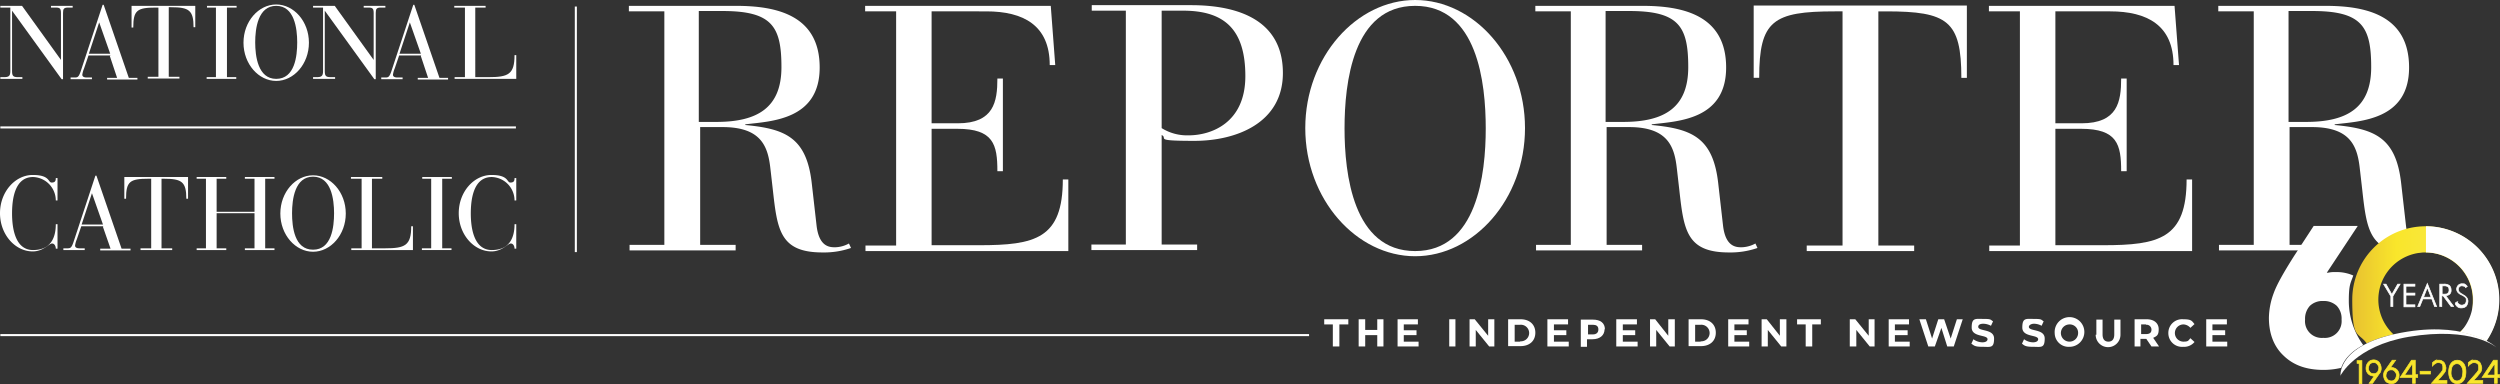 <svg xmlns="http://www.w3.org/2000/svg" xmlns:xlink="http://www.w3.org/1999/xlink" width="725.9" height="111.5" viewBox="0 0 725.9 111.5">
  <rect x="0" y="0" width="725.9" height="111.5" fill="#333333" stroke="none"/>
  <defs>
    <linearGradient id="linear-gradient" y1="0.5" x2="1" y2="0.5" gradientUnits="objectBoundingBox">
      <stop offset="0" stop-color="#e8c130"/>
      <stop offset="0.3" stop-color="#f9e62b"/>
      <stop offset="0.5" stop-color="#f9e739"/>
      <stop offset="0.8" stop-color="#faeb5e"/>
      <stop offset="1" stop-color="#fbee72"/>
    </linearGradient>
  </defs>
  <g id="logo-ncr-2025-desktop" transform="translate(-34.9 -37.4)">
    <g id="Layer_1_copy_2">
      <g id="Group_2" data-name="Group 2">
        <path id="Path_4" data-name="Path 4" d="M419.4,130.1v1.5h2.5V138h1.9v-6.4h2.6v-1.5Z" fill="#fff"/>
        <path id="Path_5" data-name="Path 5" d="M434.8,130.1v3.1h-3.5v-3.1h-1.9V138h1.9v-3.3h3.5V138h1.8v-7.9Z" fill="#fff"/>
        <path id="Path_6" data-name="Path 6" d="M440.7,130.1V138h6.1v-1.4h-4.3v-1.9h3.7v-1.4h-3.7v-1.7h4.1v-1.5Z" fill="#fff"/>
        <rect id="Rectangle_2" data-name="Rectangle 2" width="1.8" height="7.9" transform="translate(455.7 130.1)" fill="#fff"/>
        <path id="Path_7" data-name="Path 7" d="M467,130.1v4.8l-3.9-4.8h-1.5V138h1.8v-4.8l3.9,4.8h1.5v-7.9Z" fill="#fff"/>
        <path id="Path_8" data-name="Path 8" d="M476.3,136.5a2.408,2.408,0,1,0,0-4.8h-1.6v4.9h1.6Zm-3.5-6.4h3.6c2.6,0,4.3,1.5,4.3,3.9s-1.7,3.9-4.3,3.9h-3.6v-7.8Z" fill="#fff"/>
        <path id="Path_9" data-name="Path 9" d="M484.2,130.1V138h6.2v-1.4h-4.3v-1.9h3.6v-1.4h-3.6v-1.7h4.1v-1.5Z" fill="#fff"/>
        <path id="Path_10" data-name="Path 10" d="M499,133c0-.9-.6-1.3-1.6-1.3H496v2.8h1.4c1.1,0,1.6-.6,1.6-1.4m1.8-.1c0,1.7-1.3,2.9-3.5,2.9h-1.6v2.2h-1.8v-7.9h3.5c2.2,0,3.5,1,3.5,2.8" fill="#fff"/>
        <path id="Path_11" data-name="Path 11" d="M504.2,130.1V138h6.2v-1.4h-4.3v-1.9h3.6v-1.4h-3.6v-1.7h4.1v-1.5Z" fill="#fff"/>
        <path id="Path_12" data-name="Path 12" d="M519.3,130.1v4.8l-3.8-4.8H514V138h1.8v-4.8l3.9,4.8h1.5v-7.9Z" fill="#fff"/>
        <path id="Path_13" data-name="Path 13" d="M528.7,136.5a2.408,2.408,0,1,0,0-4.8h-1.6v4.9h1.6Zm-3.5-6.4h3.6c2.6,0,4.3,1.5,4.3,3.9s-1.7,3.9-4.3,3.9h-3.6v-7.8Z" fill="#fff"/>
        <path id="Path_14" data-name="Path 14" d="M536.7,130.1V138h6.1v-1.4h-4.3v-1.9h3.6v-1.4h-3.6v-1.7h4.1v-1.5Z" fill="#fff"/>
        <path id="Path_15" data-name="Path 15" d="M551.7,130.1v4.8l-3.8-4.8h-1.5V138h1.8v-4.8l3.9,4.8h1.5v-7.9Z" fill="#fff"/>
        <path id="Path_16" data-name="Path 16" d="M556.7,130.1v1.5h2.5V138h1.9v-6.4h2.5v-1.5Z" fill="#fff"/>
        <path id="Path_17" data-name="Path 17" d="M577.5,130.1v4.8l-3.9-4.8H572V138h1.9v-4.8l3.9,4.8h1.4v-7.9Z" fill="#fff"/>
        <path id="Path_18" data-name="Path 18" d="M583.3,130.1V138h6.1v-1.4h-4.3v-1.9h3.7v-1.4h-3.7v-1.7h4.1v-1.5Z" fill="#fff"/>
        <path id="Path_19" data-name="Path 19" d="M603.1,130.1l-1.8,5.6-1.9-5.6h-1.7l-1.8,5.6-1.8-5.6h-1.9l2.6,7.9h1.9l1.9-5.4,1.7,5.4h1.9l2.6-7.9Z" fill="#fff"/>
        <g id="Group_1" data-name="Group 1">
          <path id="Path_20" data-name="Path 20" d="M607.3,137.2l.6-1.3a4.524,4.524,0,0,0,2.6.9c1,0,1.5-.4,1.5-.9,0-1.4-4.6-.5-4.6-3.4s1.1-2.5,3.4-2.5,2,.2,2.8.7L613,132a4.867,4.867,0,0,0-2.2-.6c-1.1,0-1.5.4-1.5.9,0,1.4,4.6.5,4.6,3.4s-1.1,2.4-3.4,2.4-2.4-.4-3.2-.9" fill="#fff"/>
          <path id="Path_21" data-name="Path 21" d="M622,137.2l.6-1.3a4.524,4.524,0,0,0,2.6.9c1,0,1.5-.4,1.5-.9,0-1.4-4.6-.5-4.6-3.4s1.1-2.5,3.4-2.5,2,.2,2.8.7l-.6,1.3a4.559,4.559,0,0,0-2.2-.6c-.8,0-1.5.4-1.5.9,0,1.4,4.6.5,4.6,3.4s-1.1,2.4-3.4,2.4-2.5-.4-3.2-.9" fill="#fff"/>
          <path id="Path_22" data-name="Path 22" d="M638.3,134.1a2.416,2.416,0,0,0-2.5-2.5,2.5,2.5,0,1,0,2.5,2.5m-6.8,0a4.311,4.311,0,1,1,4.3,4,4.027,4.027,0,0,1-4.3-4" fill="#fff"/>
          <path id="Path_23" data-name="Path 23" d="M643.6,134.6v-4.4h1.8v4.3c0,1.5.7,2.1,1.7,2.1s1.7-.6,1.7-2.1v-4.3h1.8v4.4a3.6,3.6,0,1,1-7.2,0" fill="#fff"/>
          <path id="Path_24" data-name="Path 24" d="M658,131.6h-1.4v2.8H658c1.2,0,1.6-.5,1.6-1.3a1.426,1.426,0,0,0-1.6-1.4m1.6,6.3-1.5-2.2h-1.7V138h-1.7v-7.9h3.5c2.1,0,3.5,1.1,3.5,2.9s-.6,2-1.6,2.5l1.7,2.5h-2.2Z" fill="#fff"/>
          <path id="Path_25" data-name="Path 25" d="M664.5,134.1a3.97,3.97,0,0,1,4.3-4c2.5,0,2.5.5,3.3,1.4l-1.2,1.1a2.777,2.777,0,0,0-2-1,2.5,2.5,0,0,0,0,5c1.4,0,1.4-.3,2-1l1.2,1.1a3.922,3.922,0,0,1-3.3,1.4,3.97,3.97,0,0,1-4.3-4" fill="#fff"/>
        </g>
        <path id="Path_26" data-name="Path 26" d="M675.5,130.1V138h6.1v-1.4h-4.3v-1.9H681v-1.4h-3.7v-1.7h4.2v-1.5Z" fill="#fff"/>
      </g>
      <g id="Group_3" data-name="Group 3">
        <path id="Path_27" data-name="Path 27" d="M227.6,40.7H217.5V39.1h31.1c11.6,0,24.3,2.6,24.3,17.9s-14.2,15.6-21.6,16.5v.2c11.6,1.1,17.8,3.6,19.3,16.9l1.4,12.3c.7,6,3.6,6.3,5.3,6.3a8.723,8.723,0,0,0,4.1-1.1l.6,1.3a23.9,23.9,0,0,1-8.3,1.3c-12.3,0-13.1-6.5-14.4-18.2l-.7-6.1c-.7-6.3-2.5-12.1-13.9-12.1h-6.5v34.2h10.3v1.6H217.7v-1.6h10.1V40.7h-.2Zm10.2,32.1h5.1c11.9,0,18.9-4.1,18.9-15.9s-2.7-16.3-17.1-16.3h-6.9V72.8Z" fill="#fff"/>
        <path id="Path_28" data-name="Path 28" d="M295,40.7h-8.9V39.1H340l1.3,17.2h-1.6c0-11.6-7.7-15.6-18.4-15.6H305.4V73.2H313c10.5,0,11.5-6.3,11.5-13h1.6V87.1h-1.6c0-7.7-1.1-12.3-11.6-12.3h-7.5v33.8h13.8c16.3,0,24.3-1.9,24.3-19.1h1.6v20.8H286.2v-1.6h8.9v-68H295Z" fill="#fff"/>
        <path id="Path_29" data-name="Path 29" d="M361.9,40.5h-10V38.9h28.8c15.1,0,26.7,5.2,26.7,19.7s-13.5,19.7-25.7,19.7-7.5-.7-9.5-1.7v31.8h10.3V110H351.8v-1.6h10V40.5Zm10.3,34.1a13.992,13.992,0,0,0,7.8,2.1c6.6,0,16.5-3.6,16.5-17.2s-6.1-19-18.1-19h-6.2V74.6h0Z" fill="#fff"/>
        <path id="Path_30" data-name="Path 30" d="M445.8,37.4c17.1,0,31.9,16.5,31.9,37.2s-14.9,37.2-31.9,37.2-31.9-16.5-31.9-37.2,14.9-37.2,31.9-37.2Zm0,72.9c18,0,20.5-22.4,20.5-35.6s-2.4-35.6-20.5-35.6-20.5,22.4-20.5,35.6S427.8,110.3,445.8,110.3Z" fill="#fff"/>
        <path id="Path_31" data-name="Path 31" d="M490.8,40.7H480.7V39.1h31.1c11.6,0,24.3,2.6,24.3,17.9s-14.2,15.6-21.6,16.5v.2c11.6,1.1,17.8,3.6,19.3,16.9l1.4,12.3c.7,6,3.6,6.3,5.3,6.3a8.723,8.723,0,0,0,4.1-1.1l.6,1.3a23.9,23.9,0,0,1-8.3,1.3c-12.3,0-13.1-6.5-14.4-18.2l-.7-6.1c-.7-6.3-2.5-12.1-13.9-12.1h-6.5v34.2h10.3v1.6H480.9v-1.6H491V40.7h-.2Zm10.3,32.1h5.1c11.9,0,18.9-4.1,18.9-15.9S522.4,40.6,508,40.6h-6.9V72.8Z" fill="#fff"/>
        <path id="Path_32" data-name="Path 32" d="M569.8,40.7h-2.1c-18,0-22,2.7-22,19.3h-1.6V39H606V60h-1.6c0-16.6-4-19.3-21.9-19.3h-2.2v68h10.4v1.6H559.5v-1.6h10.4v-68h-.1Z" fill="#fff"/>
        <path id="Path_33" data-name="Path 33" d="M621.3,40.7h-8.9V39.1h53.9l1.3,17.2H666c0-11.6-7.7-15.6-18.4-15.6H631.7V73.2h7.6c10.5,0,11.5-6.3,11.5-13h1.6V87.1h-1.6c0-7.7-1.1-12.3-11.6-12.3h-7.5v33.8h13.8c16.3,0,24.3-1.9,24.3-19.1h1.6v20.8H612.5v-1.6h8.9v-68h-.1Z" fill="#fff"/>
        <path id="Path_34" data-name="Path 34" d="M689.1,40.7H679V39.1h31.1c11.6,0,24.3,2.6,24.3,17.9s-14.2,15.6-21.6,16.5v.2c11.6,1.1,17.8,3.6,19.3,16.9l1.4,12.3c.7,6,3.6,6.3,5.3,6.3a8.723,8.723,0,0,0,4.1-1.1l.6,1.3a23.9,23.9,0,0,1-8.3,1.3c-12.3,0-13.1-6.5-14.4-18.2l-.7-6.1c-.7-6.3-2.5-12.1-13.9-12.1h-6.5v34.2H710v1.6H679.2v-1.6h10.1V40.7h-.2Zm10.3,32.1h5.1c11.9,0,18.9-4.1,18.9-15.9s-2.7-16.3-17.1-16.3h-6.9V72.8Z" fill="#fff"/>
      </g>
      <line id="Line_2" data-name="Line 2" y2="71.3" transform="translate(202.1 39.3)" fill="none" stroke="#fff" stroke-miterlimit="10" stroke-width="0.6"/>
      <line id="Line_3" data-name="Line 3" x1="149.7" transform="translate(35 74.4)" fill="none" stroke="#fff" stroke-miterlimit="10" stroke-width="0.6"/>
      <line id="Line_4" data-name="Line 4" x1="380" transform="translate(35 134.7)" fill="none" stroke="#fff" stroke-miterlimit="10" stroke-width="0.6"/>
      <path id="Path_35" data-name="Path 35" d="M38.4,40.6h0V58.1c0,1.4.4,1.7,1.7,1.7h1.3v.5H35v-.5h1.1c1.3,0,1.8-.3,1.8-1.7V39.6H35v-.5h6.3L52.6,54.8h0V41.2c0-1.3-.3-1.6-1.5-1.6H49.7v-.5H56v.5H54.7c-1.3,0-1.5.4-1.5,1.6V60.4h-.4L38.4,40.5Z" fill="#fff"/>
      <path id="Path_36" data-name="Path 36" d="M67,53.5H60.6l-1.3,3.8a7.017,7.017,0,0,0-.5,1.8c0,.5.4.8,1.3.8h1.5v.5H55.4v-.5h1c1,0,1.3,0,1.9-1.7l6.4-19.4H65L72.3,60h2.5v.5H66V60h2.9l-2.1-6.3Zm-3.3-9.6h0l-3,9.1h6.2Z" fill="#fff"/>
      <path id="Path_37" data-name="Path 37" d="M80.8,39.6h-.7c-5.4,0-6.5.8-6.5,5.8h-.5V39.1H91.6v6.2h-.5c0-4.9-1.3-5.8-6.5-5.8h-.7V59.7H87v.5H77.8v-.5h3.1V39.6Z" fill="#fff"/>
      <path id="Path_38" data-name="Path 38" d="M97.7,39.6H95v-.5h8.6v.5h-2.8V59.8h2.7v.5H94.9v-.5h2.7V39.6h.1Z" fill="#fff"/>
      <path id="Path_39" data-name="Path 39" d="M115.1,38.7c5.1,0,9.5,4.9,9.5,11.1s-4.4,11.1-9.5,11.1-9.5-4.9-9.5-11.1,4.4-11.1,9.5-11.1Zm0,21.6c5.4,0,6.1-6.6,6.1-10.6s-.8-10.6-6.1-10.6S109,45.7,109,49.7s.8,10.6,6.1,10.6Z" fill="#fff"/>
      <path id="Path_40" data-name="Path 40" d="M129.2,40.6h0V58.1c0,1.4.4,1.7,1.7,1.7h1.3v.5h-6.4v-.5h1.1c1.3,0,1.8-.3,1.8-1.7V39.6h-2.9v-.5h6.3l11.3,15.7h0V41.2c0-1.3-.3-1.6-1.5-1.6h-1.4v-.5h6.3v.5h-1.3c-1.3,0-1.5.4-1.5,1.6V60.4h-.4L129.2,40.5Z" fill="#fff"/>
      <path id="Path_41" data-name="Path 41" d="M157.2,53.5h-6.4l-1.3,3.8a7.017,7.017,0,0,0-.5,1.8c0,.5.4.8,1.3.8h1.5v.5h-6.2v-.5h1c1,0,1.3,0,1.9-1.7l6.4-19.4h.3L162.5,60H165v.5h-8.8V60h3l-2.1-6.3h0Zm-3.3-9.6h0l-3,9.1h6.2Z" fill="#fff"/>
      <path id="Path_42" data-name="Path 42" d="M169.8,39.6h-3v-.5h9.1v.5h-3V59.8h3.8c5.8,0,7.6-.8,7.6-6.4h.5v6.9H166.9v-.5h3V39.6h-.1Z" fill="#fff"/>
      <g id="Group_4" data-name="Group 4">
        <path id="Path_43" data-name="Path 43" d="M51.6,95.6h-.5a6.832,6.832,0,0,0-6.6-6.8c-5.4,0-6.1,6.6-6.1,10.6s.8,10.6,6.1,10.6,6.6-3.8,6.6-7.5h.5v7.1h-.5c0-.6-.3-1.5-1.1-1.5s-2.5,2.3-5.6,2.3c-5.1,0-9.5-4.9-9.5-11.1s4.4-11.1,9.5-11.1,4.4,2.2,5.5,2.2,1.2-.6,1.2-1.3h.5v6.5Z" fill="#fff"/>
        <path id="Path_44" data-name="Path 44" d="M64.9,103.1H58.5l-1.3,3.8a7.017,7.017,0,0,0-.5,1.8c0,.5.4.8,1.3.8h1.5v.5H53.3v-.5h1c1,0,1.3,0,1.9-1.7l6.4-19.4h.3l7.3,21.2h2.6v.5H64v-.5h3l-2.2-6.3Zm-3.3-9.6h0l-3,9.1h6.2l-3.2-9.1Z" fill="#fff"/>
        <path id="Path_45" data-name="Path 45" d="M78.7,89.3H78c-5.4,0-6.5.8-6.5,5.8H71V88.8H89.5v6.3H89c0-4.9-1.3-5.8-6.5-5.8h-.7v20.2h3.1v.5H75.7v-.5h3.1V89.3Z" fill="#fff"/>
        <path id="Path_46" data-name="Path 46" d="M94.7,89.3H92v-.5h8.6v.5H97.8v9.6h11V89.3H106v-.5h8.6v.5h-2.7v20.2h2.7v.5H106v-.5h2.8V99.3h-11v10.2h2.8v.5H92v-.5h2.7Z" fill="#fff"/>
        <path id="Path_47" data-name="Path 47" d="M125.8,88.3c5.1,0,9.5,4.9,9.5,11.1s-4.4,11.1-9.5,11.1-9.5-4.9-9.5-11.1S120.7,88.3,125.8,88.3Zm0,21.6c5.4,0,6.1-6.6,6.1-10.6s-.8-10.6-6.1-10.6-6.1,6.6-6.1,10.6.7,10.6,6.1,10.6Z" fill="#fff"/>
        <path id="Path_48" data-name="Path 48" d="M139.8,89.3h-3v-.5h9.1v.5h-3v20.2h3.8c5.8,0,7.6-.8,7.6-6.4h.5V110H136.9v-.5h3V89.3h-.1Z" fill="#fff"/>
        <path id="Path_49" data-name="Path 49" d="M160.2,89.3h-2.7v-.5h8.6v.5h-2.8v20.2H166v.5h-8.6v-.5h2.7V89.3h.1Z" fill="#fff"/>
        <path id="Path_50" data-name="Path 50" d="M184.8,95.6h-.5a6.832,6.832,0,0,0-6.6-6.8c-5.4,0-6.1,6.6-6.1,10.6s.8,10.6,6.1,10.6,6.6-3.8,6.6-7.5h.5v7.1h-.5c0-.6-.3-1.5-1.1-1.5s-2.5,2.3-5.6,2.3c-5.1,0-9.5-4.9-9.5-11.1s4.4-11.1,9.5-11.1,4.4,2.2,5.5,2.2,1.2-.6,1.2-1.3h.5v6.4h0Z" fill="#fff"/>
      </g>
      <path id="Path_51" data-name="Path 51" d="M721.1,137.6a21.793,21.793,0,0,1-4.2-12.8c0-4.8.5-5.1,1.3-7.4a11.914,11.914,0,0,0-5.1-1,8.954,8.954,0,0,0-2.3.2h-.3l9-13.6H706.7l-5.8,8.9h0c-2.9,4.6-4.9,8.1-5.8,10.6a21.344,21.344,0,0,0-1.4,7.2c0,4.5,1.4,8.3,4.3,11,2.9,2.8,6.7,4.1,11.5,4.1a21.8,21.8,0,0,0,5.2-.6c.6-1.8,2.2-4.4,6.4-6.6Zm-11.6-2.1a4.856,4.856,0,0,1-5.3-5.3,5.551,5.551,0,0,1,1.4-4,5.3,5.3,0,0,1,3.9-1.4,5.465,5.465,0,0,1,3.9,1.4h0a5.389,5.389,0,0,1,1.4,4,4.856,4.856,0,0,1-5.3,5.3Z" fill="#fff"/>
      <path id="Path_52" data-name="Path 52" d="M729.9,134.5a13.712,13.712,0,1,1,23-10.1c0,7.5-1.4,6.9-3.7,9.4a28.621,28.621,0,0,1,7.6,2.6,21.3,21.3,0,1,0-38.9-12c0,11.7,1.6,9.2,4.2,12.7A33.751,33.751,0,0,1,729.9,134.5Z" fill="url(#linear-gradient)"/>
      <path id="Path_53" data-name="Path 53" d="M753,124.4a13.851,13.851,0,0,1-3.7,9.4,28.621,28.621,0,0,1,7.6,2.6,21.3,21.3,0,0,0-17.6-33.3h0v7.6h0A13.721,13.721,0,0,1,753,124.4Z" fill="#fff"/>
      <path id="Path_54" data-name="Path 54" d="M714.4,146.6s4.2-8.7,19.9-11.4c18.5-3.1,25.5,3.1,25.5,3.1s-7.7-7.5-25.9-4.6c-20.7,3.3-19.4,12.9-19.4,12.9Z" fill="#fff"/>
      <g id="Group_5" data-name="Group 5">
        <path id="Path_55" data-name="Path 55" d="M729.1,126.4v-3l-2.1-3.5h.7l1.7,3,1.7-3h.7l-2.1,3.5v3h-.6Z" fill="#fff" stroke="#fff" stroke-linecap="round" stroke-miterlimit="10" stroke-width="0.2"/>
        <path id="Path_56" data-name="Path 56" d="M732.9,126.4v-6.5h3.2v.6h-2.6v2h2.6v.6h-2.6v2.8h2.6v.6h-3.2Z" fill="#fff" stroke="#fff" stroke-linecap="round" stroke-miterlimit="10" stroke-width="0.2"/>
        <path id="Path_57" data-name="Path 57" d="M736.9,126.4l2.8-6.7,2.7,6.7h-.6l-.8-2.2h-2.6l-.9,2.2h-.6Zm1.6-2.7h2.3l-1.1-2.8-1.1,2.8Z" fill="#fff" stroke="#fff" stroke-linecap="round" stroke-miterlimit="10" stroke-width="0.2"/>
        <path id="Path_58" data-name="Path 58" d="M747.3,126.4h-.7l-2.3-3.1h-.4v3.1h-.6v-6.5h1.2a2.537,2.537,0,0,1,1.6.4,1.728,1.728,0,0,1,.5,1.3,1.46,1.46,0,0,1-.4,1.2,1.594,1.594,0,0,1-1.2.4l2.3,3.1Zm-3.3-6v2.4h.6c.5,0,.9,0,1.1-.3a1.222,1.222,0,0,0,.3-.9c0-.4-.1-.8-.3-.9a1.609,1.609,0,0,0-1.1-.3H744Z" fill="#fff" stroke="#fff" stroke-linecap="round" stroke-miterlimit="10" stroke-width="0.2"/>
        <path id="Path_59" data-name="Path 59" d="M747.9,125.3l.5-.3a.935.935,0,0,0,.5.7,1.136,1.136,0,0,0,.8.3,1.433,1.433,0,0,0,1-.4,1.493,1.493,0,0,0,.3-1c0-.4,0-.6-.2-.8a5.339,5.339,0,0,0-1-.7,2.874,2.874,0,0,1-1.3-.9,1.613,1.613,0,0,1-.3-.9,1.823,1.823,0,0,1,.5-1.1,1.594,1.594,0,0,1,1.2-.4c.5,0,.6,0,.8.2a1.7,1.7,0,0,1,.6.6l-.5.3c0-.2-.2-.3-.4-.4-.2,0-.4-.1-.6-.1a.912.912,0,0,0-.8.3.984.984,0,0,0-.3.8c0,.5.4.9,1.1,1.3.1,0,.2.1.3.2a2.637,2.637,0,0,1,1.1.9,1.689,1.689,0,0,1,.3,1,2.654,2.654,0,0,1-.5,1.4,1.978,1.978,0,0,1-1.4.5,1.608,1.608,0,0,1-1.1-.3,2.178,2.178,0,0,1-.7-.9Z" fill="#fff" stroke="#fff" stroke-linecap="round" stroke-miterlimit="10" stroke-width="0.2"/>
      </g>
      <g id="Group_6" data-name="Group 6">
        <path id="Path_60" data-name="Path 60" d="M720,142.5l.3.4h-1v-.8h1.4v6.7h-.8v-6.2Z" fill="#f9e62b" stroke="#f9e62b" stroke-miterlimit="10" stroke-width="0.2"/>
        <path id="Path_61" data-name="Path 61" d="M724.6,146.3h.4a1.136,1.136,0,0,1-.8.3,3.013,3.013,0,0,1-1.2-.3,2.047,2.047,0,0,1-.8-.8,2.132,2.132,0,0,1-.3-1.2,2.559,2.559,0,0,1,1.1-2.1,2.279,2.279,0,0,1,1.1-.3,2.016,2.016,0,0,1,1.1.3,1.764,1.764,0,0,1,.8.9,2.662,2.662,0,0,1,.3,1.2,1.95,1.95,0,0,1-.1.8,1.141,1.141,0,0,1-.3.6l-2.1,3h-1l1.7-2.4Zm.3-.6a1.024,1.024,0,0,0,.5-.6,1.884,1.884,0,0,0,.2-.8,1.077,1.077,0,0,0-.2-.8,2.651,2.651,0,0,0-.5-.6,1.077,1.077,0,0,0-.8-.2,1.2,1.2,0,0,0-.8.2,1.024,1.024,0,0,0-.5.6,1.884,1.884,0,0,0-.2.8,1.077,1.077,0,0,0,.2.8,2.651,2.651,0,0,0,.5.6,1.884,1.884,0,0,0,.8.2A1.2,1.2,0,0,0,724.9,145.7Z" fill="#f9e62b" stroke="#f9e62b" stroke-miterlimit="10" stroke-width="0.2"/>
        <path id="Path_62" data-name="Path 62" d="M728.1,148.5a1.764,1.764,0,0,1-.8-.9,2.662,2.662,0,0,1-.3-1.2,1.95,1.95,0,0,1,.1-.8,1.141,1.141,0,0,1,.3-.6l2.1-3h1l-1.7,2.4h-.4a1.136,1.136,0,0,1,.8-.3,2.663,2.663,0,0,1,1.2.3,2.047,2.047,0,0,1,.8.8,2.132,2.132,0,0,1,.3,1.2,2.559,2.559,0,0,1-1.1,2.1,2.279,2.279,0,0,1-1.1.3,2.016,2.016,0,0,1-1.1-.3Zm1.9-.7a1.024,1.024,0,0,0,.5-.6,1.884,1.884,0,0,0,.2-.8,1.077,1.077,0,0,0-.2-.8,2.651,2.651,0,0,0-.5-.6,1.077,1.077,0,0,0-.8-.2,1.2,1.2,0,0,0-.8.2,1.024,1.024,0,0,0-.5.6,1.884,1.884,0,0,0-.2.8,1.077,1.077,0,0,0,.2.8,2.651,2.651,0,0,0,.5.6,1.884,1.884,0,0,0,.8.2A1.2,1.2,0,0,0,730,147.8Z" fill="#f9e62b" stroke="#f9e62b" stroke-miterlimit="10" stroke-width="0.2"/>
        <path id="Path_63" data-name="Path 63" d="M731.8,147l3.3-5h1.1v4.2h.7v.8h-.7v1.7h-.8V147Zm3.6-.7v-3.1h-.2l-2.1,3.1h2.2Z" fill="#f9e62b" stroke="#f9e62b" stroke-miterlimit="10" stroke-width="0.2"/>
        <path id="Path_64" data-name="Path 64" d="M740.6,145.2v.8h-3v-.8Z" fill="#f9e62b" stroke="#f9e62b" stroke-miterlimit="10" stroke-width="0.2"/>
        <path id="Path_65" data-name="Path 65" d="M741.9,142.2a1.978,1.978,0,0,1,1.1-.2,1.431,1.431,0,0,1,1.1.3,1.388,1.388,0,0,1,.7.8,5.386,5.386,0,0,1,.3,1,1.95,1.95,0,0,1-.1.8c0,.3-.2.5-.4.8s-.5.6-.8,1l-1.8,1.9-.2-.7h3.6v.8h-4.5l2.3-2.6c.3-.4.6-.6.7-.9a.864.864,0,0,0,.3-.6V144a1.269,1.269,0,0,0-.1-.6.664.664,0,0,0-.4-.5,1.445,1.445,0,0,0-.7-.2,1.314,1.314,0,0,0-1,.3,2.7,2.7,0,0,0-.8.7h0v-1a5.549,5.549,0,0,1,.8-.6Z" fill="#f9e62b" stroke="#f9e62b" stroke-miterlimit="10" stroke-width="0.2"/>
        <path id="Path_66" data-name="Path 66" d="M747.1,148.4a2.73,2.73,0,0,1-.9-1.2,4.844,4.844,0,0,1-.3-1.8,5.23,5.23,0,0,1,.3-1.8,2.73,2.73,0,0,1,.9-1.2,2.312,2.312,0,0,1,2.6,0,2.73,2.73,0,0,1,.9,1.2,4.844,4.844,0,0,1,.3,1.8,5.23,5.23,0,0,1-.3,1.8,2.73,2.73,0,0,1-.9,1.2,2.312,2.312,0,0,1-2.6,0Zm2.1-.7a1.456,1.456,0,0,0,.6-.9,5.068,5.068,0,0,0,.2-1.3,2.745,2.745,0,0,0-.2-1.3,3.491,3.491,0,0,0-.6-.9,1.5,1.5,0,0,0-1.8,0,1.456,1.456,0,0,0-.6.9,5.068,5.068,0,0,0-.2,1.3,2.745,2.745,0,0,0,.2,1.3,3.491,3.491,0,0,0,.6.9,1.5,1.5,0,0,0,1.8,0Z" fill="#f9e62b" stroke="#f9e62b" stroke-miterlimit="10" stroke-width="0.2"/>
        <path id="Path_67" data-name="Path 67" d="M752.3,142.2a1.978,1.978,0,0,1,1.1-.2,1.431,1.431,0,0,1,1.1.3,1.388,1.388,0,0,1,.7.8,5.386,5.386,0,0,1,.3,1,1.95,1.95,0,0,1-.1.8c0,.3-.2.5-.4.8s-.5.6-.8,1l-1.8,1.9-.2-.7h3.6v.8h-4.5l2.3-2.6c.3-.4.6-.6.7-.9a.864.864,0,0,0,.3-.6V144a1.269,1.269,0,0,0-.1-.6.664.664,0,0,0-.4-.5,1.445,1.445,0,0,0-.7-.2,1.314,1.314,0,0,0-1,.3,2.7,2.7,0,0,0-.8.7h0v-1a5.549,5.549,0,0,1,.8-.6Z" fill="#f9e62b" stroke="#f9e62b" stroke-miterlimit="10" stroke-width="0.2"/>
        <path id="Path_68" data-name="Path 68" d="M755.6,147l3.3-5H760v4.2h.7v.8H760v1.7h-.8V147Zm3.7-.7v-3.1h-.2l-2.1,3.1h2.2Z" fill="#f9e62b" stroke="#f9e62b" stroke-miterlimit="10" stroke-width="0.2"/>
      </g>
    </g>
  </g>
</svg>
